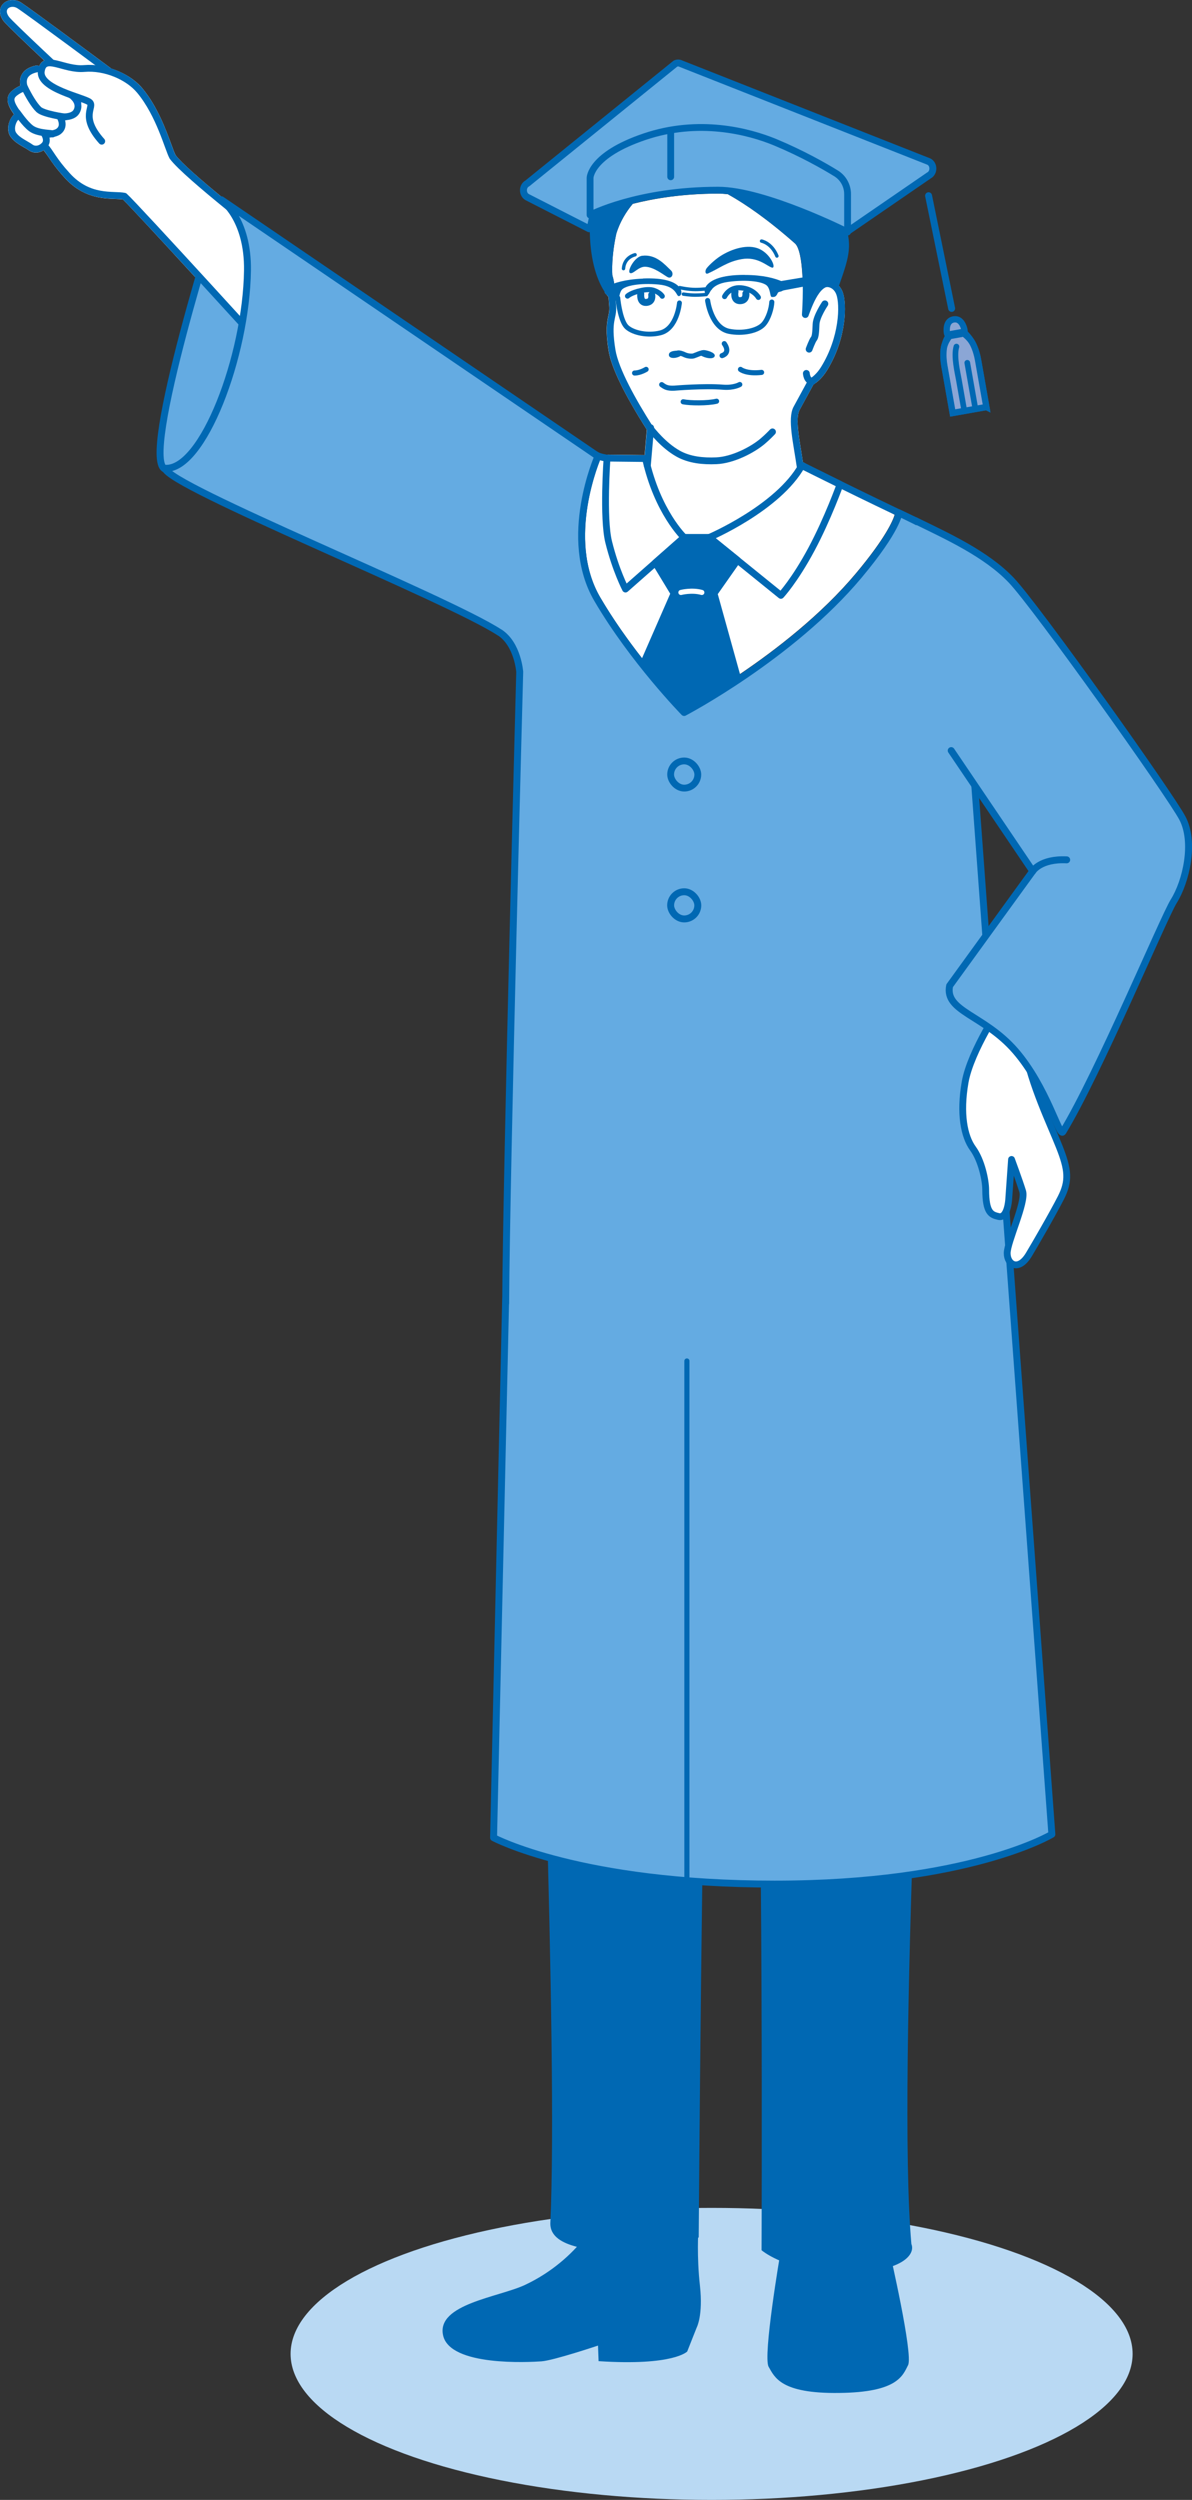 <?xml version="1.0" encoding="UTF-8"?>
<svg id="_レイヤー_2" data-name="レイヤー 2" xmlns="http://www.w3.org/2000/svg" width="189.1" height="396.34" viewBox="0 0 189.1 396.34">
  <rect x="0" y="0" width="189.1" height="396.34" fill="#333333" stroke="none"/>
  <defs>
    <style>
      .cls-1, .cls-2, .cls-3, .cls-4, .cls-5, .cls-6, .cls-7, .cls-8, .cls-9, .cls-10, .cls-11, .cls-12, .cls-13, .cls-14, .cls-15, .cls-16 {
        stroke: #0068b3;
      }

      .cls-1, .cls-3, .cls-4, .cls-17, .cls-18, .cls-6, .cls-7, .cls-8, .cls-9, .cls-10, .cls-11, .cls-12, .cls-13, .cls-14, .cls-15, .cls-19 {
        stroke-linecap: round;
        stroke-linejoin: round;
      }

      .cls-1, .cls-4, .cls-6, .cls-10, .cls-19 {
        stroke-width: 1.08px;
      }

      .cls-1, .cls-20, .cls-19 {
        fill: #fff;
      }

      .cls-2 {
        stroke-width: .27px;
      }

      .cls-2, .cls-21, .cls-4 {
        fill: #0068b3;
      }

      .cls-2, .cls-5, .cls-16 {
        stroke-miterlimit: 10;
      }

      .cls-3, .cls-17, .cls-5 {
        fill: #b4b4b4;
      }

      .cls-3, .cls-17, .cls-7, .cls-12 {
        stroke-width: 1.1px;
      }

      .cls-22 {
        fill: #b9d9f3;
      }

      .cls-17, .cls-19 {
        stroke: #0068c5;
      }

      .cls-18 {
        fill: #090000;
        stroke: #fff;
      }

      .cls-18, .cls-13 {
        stroke-width: .81px;
      }

      .cls-6, .cls-7 {
        fill: #64abe2;
      }

      .cls-8 {
        stroke-width: .9px;
      }

      .cls-8, .cls-9, .cls-10, .cls-11, .cls-12, .cls-13, .cls-14, .cls-15 {
        fill: none;
      }

      .cls-9 {
        stroke-width: .77px;
      }

      .cls-11 {
        stroke-width: 1.11px;
      }

      .cls-14 {
        stroke-width: .54px;
      }

      .cls-15 {
        stroke-width: .54px;
      }

      .cls-16 {
        fill: #8ba6d5;
      }
    </style>
  </defs>
  <g id="_レイヤー_1-2" data-name="レイヤー 1">
    <g>
      <ellipse class="cls-22" cx="112.89" cy="373.19" rx="66.79" ry="23.15"/>
      <g>
        <path class="cls-20" d="M127.45,73.3s-.05-.01-.07-.02c-.09-.58-.18-1.16-.27-1.72-.46-2.79-.89-5.42-.25-6.59l2.19-4.02c.09-.03.17-.08.23-.15.45-.3,1.2-.92,1.91-2.07,3.15-5.09,3.18-10.6,2.49-12.43-.14-.38-.35-.71-.59-.98l-5.78-1.33c-.13-2.88-.55-4.83-1.2-5.4-4.25-3.75-7.78-6.2-10.64-7.8-.54-.06-1.05-.09-1.54-.09-5.6,0-10.18.77-13.55,1.62-1.06,1.27-2.02,2.82-2.61,4.71-.62,2.83-.71,5.03-.63,6.62.13.4.22.8.29,1.27l-1.51,1.36c.04.14.11.26.17.32.03.02.06.05.1.07.13.17.25.32.35.43,0,.02,0,.04,0,.06.03.42.07.89.11,1.42.05.6-.04,1.01-.15,1.52-.21,1.01-.48,2.26.05,5.51.43,2.65,2.46,6.84,6.06,12.51h0s-.35,4.03-.35,4.03l-5.9-.07s0,0-.01,0l-1.18.87c-.89,2.24-4.86,13.38.04,21.75,2.05,3.5,4.43,6.82,6.63,9.64l15.54,2.53c5.68-3.83,12.91-9.41,18.42-15.99,4.7-5.61,5.86-8.37,6.13-9.28l-14.5-8.31Z"/>
        <path class="cls-20" d="M35.04,31.12c-3.21-2.64-6.25-5.28-7.18-6.52-.17-.31-.41-.95-.7-1.75-.82-2.23-2.19-5.97-4.56-8.83-1.17-1.41-2.97-2.51-4.93-3.14C15.8,9.49,4.76,1.31,3.36.41,2.4-.21,1.15-.11.46.64-.06,1.2-.29,2.21.59,3.37c.42.55,3.64,3.61,6.43,6.24-.06.03-.13.06-.19.09-.28.18-.48.45-.63.8-.12-.1-.28-.15-.45-.12-1.16.23-1.95.74-2.33,1.5-.32.62-.28,1.26-.19,1.7-.33.14-.77.37-1.21.72-1.43,1.11-.73,2.52.2,3.85-.31.27-.54.67-.69,1.05-.39.99-.29,1.97.24,2.6.48.66,1.34,1.16,2.03,1.56.28.16.53.3.71.43.36.27.77.4,1.2.4s.84-.13,1.21-.37c.26.33.49.67.75,1.04.54.81,1.22,1.82,2.59,3.33,2.86,3.14,5.96,3.27,8.01,3.35.47.02.89.04,1.23.09,1.08,1.03,6.17,6.54,11.47,12.32l4.09-12.81Z"/>
        <g>
          <path class="cls-1" d="M17.61,11.51S4.57,1.83,3.07.87-.38,1.2,1.03,3.04c.71.93,10.52,10.05,10.52,10.05"/>
          <path class="cls-7" d="M35.16,32.01s-13.28,41.42-8.87,42.39c5.26,1.16,13.96-18.13,13.96-28.91s-5.09-13.48-5.09-13.48Z"/>
          <g>
            <path class="cls-1" d="M11.71,15.42s1.16,1.04.41,2.29c-.63,1.05-2.62.79-2.62.79,0,0,.95,1.46-.2,2.33-.67.51-2.21.49-2.21.49,0,0,.61.97-.02,1.67-.62.69-1.57.86-2.24.36-.61-.45-2.02-1.05-2.62-1.88-1.04-1.24.41-3.7.97-2.94-1.48-2-1.91-2.96-.82-3.81.79-.61,1.54-.81,1.54-.81,0,0-1.09-2.38,1.97-3"/>
            <path class="cls-10" d="M3.91,13.89c.64,1.3,1.47,2.74,2.23,3.47s4.14,1.19,4.14,1.19"/>
            <path class="cls-10" d="M2.73,17.86c-.09-.18,1.18,1.75,2.22,2.51,1.17.85,3.48.71,3.39.87"/>
            <path class="cls-19" d="M9.63,14.35s2.25.53,2.72,1.99"/>
            <path class="cls-1" d="M7.04,23.09c1.06,1.21,1.4,2.29,3.62,4.73,3.47,3.82,7.29,2.93,9.08,3.29,1.74,1.55,25,27.1,25,27.1l-.75-19.16c-1.06-.99-14.35-11.16-16.61-14.18-.71-1.29-2.04-6.69-5.2-10.5-1.86-2.24-5.51-3.79-8.8-3.51-3.29.29-6.38-2.41-6.83.4s6.75,4.19,7.65,4.94c.9.75-1.63,2.22,1.94,6.19"/>
          </g>
          <path class="cls-21" d="M123.8,357.19s-2.81,16.4-1.86,18.05c.95,1.64,1.92,4.27,11.19,4.14,9.27-.09,10.08-2.75,10.93-4.41.84-1.67-2.93-17.99-2.93-17.99l-17.33.21Z"/>
          <path class="cls-2" d="M146.96,230.44c-.4-29.64-.64-41.21-4.61-41.45,0,0-17.81.27-27.68,6.09-10.09-5.4-27.9-4.93-27.9-4.93-3.95.41-2.58,11.3-1.74,40.94.27,9.89,3.66,94.64,2.41,121.4-.06,2.93,4.04,4.58,14.55,4.37,6.81-.14,8.72-2.22,8.72-2.22,0,0,.54-78.17,1.43-95.62.24-4.62.89-7.84,1.75-10.55.59-1.87,3.22-1.9,3.86-.05.94,2.71,1.78,5.92,2.12,10.43,1.41,18.52,1.08,97.84,1.08,97.84,0,0,3.2,2.73,10.27,3.39,11.09.66,14-2.49,13.23-4.28-2.36-26.68,2.64-115.48,2.5-125.37Z"/>
          <path class="cls-21" d="M92.68,354.84c-1.99,2.55-5.15,5.41-9.34,7.39-4.19,1.98-14.12,3.04-13.05,8.01,1.07,4.98,13.71,4.26,15.62,4.13,1.92-.14,8.96-2.5,8.96-2.5l.09,2.47c11.92.78,14.06-1.53,14.06-1.53l1.5-3.79s1.04-1.92.52-6.63c-.53-4.71-.25-8.81-.25-8.81"/>
          <path class="cls-10" d="M112.53,85.2s10.93-4.66,14.68-11.41c3.92,1.95,6.06,3,6.06,3,0,0-1.95,5.45-4.53,10.27-2.67,4.99-4.86,7.33-4.86,7.33l-11.36-9.19Z"/>
          <path class="cls-10" d="M108.52,85.2s-4.22-4-6.11-12.5l-6.11-.07s-.68,9.51.26,13.3c1.11,4.48,2.67,7.46,2.67,7.46l9.29-8.18"/>
          <polyline class="cls-4" points="116.99 107.44 113.28 94.09 116.99 88.81 112.53 85.2 108.52 85.2 103.97 89.21 106.93 94.09 101.49 106.53 108.02 116 116.99 107.44"/>
          <path class="cls-18" d="M108.02,93.93s1.74-.45,3.32,0"/>
          <path class="cls-12" d="M145.27,82.58c-7.93-3.71-18.06-8.78-18.06-8.78"/>
          <path class="cls-17" d="M109.07,113.12s-.24,144.81.12,185.06"/>
          <path class="cls-7" d="M79.28,100.29c-8.36-5.48-52.69-23.24-53.1-26.05,5.98.43,12.88-17.77,13.08-31.34.12-8.27-4.14-11.23-4.14-11.23l59.74,40.67s-5.76,12.99-.1,22.66c5.66,9.67,13.77,17.96,13.77,17.96,0,0,16.99-8.89,27.72-21.71,6.19-7.39,6.35-9.94,6.35-9.94,2.5,1.22,5.99,2.89,9.21,4.75l15.06,204.75s-13.08,7.9-43.96,7.9-44.61-7.36-44.61-7.36l1.92-85.57v.89c.12-21.56,2.23-100.15,2.23-100.15,0,0-.31-4.36-3.15-6.23Z"/>
          <line class="cls-13" x1="108.97" y1="215.77" x2="108.97" y2="299.63"/>
          <g>
            <rect class="cls-10" x="106.39" y="120.63" width="4.31" height="4.31" rx="2.16" ry="2.16" transform="translate(217.09 245.58) rotate(-180)"/>
            <rect class="cls-12" x="106.39" y="141.39" width="4.31" height="4.31" rx="2.16" ry="2.16" transform="translate(217.09 287.08) rotate(-180)"/>
          </g>
          <path class="cls-4" d="M127.76,49.87s.08-1.06.12-2.54c.08-3.06-.03-7.93-1.4-9.14-14.17-12.51-20.58-10.76-20.58-10.76,0,0-6.54,2.71-8.64,9.45-1.5,6.89-.06,10.11-.06,10.11,0,0-4.36-3.66-2.74-16.06,1.35-7.82,5.88-8.97,9.25-9.57,1.17-.27,1.66-.72,2.65-1.53s3.68-2.47,7.14-2.11c3.46.36,10.6,3.82,14.91,8.62,4.31,4.81,4.34,6.78,5.24,9.65.99,3.14.45,4.84-1.1,9.23-2.5-1.45-3.96,2.39-4.79,4.64Z"/>
          <path class="cls-10" d="M126.94,73.98c-.54-3.77-1.48-7.6-.55-9.27l2.27-4.17s1.06-.47,2.07-2.1c2.99-4.84,3.12-10.16,2.45-11.95-.67-1.8-2.84-2.17-3.89-.22"/>
          <g>
            <path class="cls-7" d="M107.12,10.11l-23.45,18.96c-.84.43-.84,1.77,0,2.2l9.78,4.99c.3.15.49-2.22.78-2.38l19.7-10.94c.32-.18.69-.17,1.01.02l18.74,10.75c.25.6.65,2.25.75,2.99l12.93-8.88c.84-.43.84-1.77,0-2.2l-39.33-15.52c-.29-.15-.62-.15-.9,0Z"/>
            <path class="cls-6" d="M134.46,36.79v-5.99c.01-1.35-.68-2.61-1.84-3.32-1.97-1.21-5.37-3.14-9.58-4.9-4.33-1.8-12.23-3.81-20.81-.9-8.59,2.91-8.62,6.52-8.62,6.52v5.89s7.48-3.94,20.32-3.94c7.35,0,20.53,6.63,20.53,6.63Z"/>
            <line class="cls-10" x1="106.4" y1="28.03" x2="106.4" y2="20.71"/>
          </g>
          <path class="cls-10" d="M128.89,60.45c-.9,0-.97-1.25-.97-1.25"/>
          <path class="cls-10" d="M130.86,48.17s-1.35,2-1.4,3.24c-.05,1.25-.1,2-.35,2.3s-.75,1.65-.75,1.65"/>
          <g>
            <path class="cls-15" d="M120.81,38.22s1.6.29,2.44,2.37"/>
            <path class="cls-15" d="M100.75,40.39s-1.71.35-1.84,2.2"/>
            <path class="cls-21" d="M120.49,39.48c1.85.86,2.72,3.17,1.95,2.94s-2.25-1.77-4.76-1.34c-2.32.4-3.6,1.5-5.35,2.27-.46.2-.51-.35-.29-.73.16-.28,1.23-1.38,2.29-2.05,1.77-1.12,4.31-1.94,6.17-1.09Z"/>
            <path class="cls-21" d="M106.44,42.87c-.97-.91-2.36-2.6-4.57-2.32-1.21.15-2.43,2.46-1.93,2.73s1.31-1.04,2.45-.99c1.37.06,2.86,1.28,3.51,1.64s1.09-.54.54-1.06Z"/>
          </g>
          <line class="cls-3" x1="102.69" y1="73.81" x2="103.21" y2="67.82"/>
          <path class="cls-10" d="M96.45,43.34c.54,1.26.51,2.25.75,5.21.15,1.92-.9,2.1-.1,6.99.51,3.15,3.34,8.16,5.94,12.25.43.51,2.18,2.8,4.52,4.12,1.82,1.03,4.02,1.23,6.08,1.14,2.63-.11,5.77-1.74,7.39-3.13.64-.55,1.16-1.07,1.52-1.45"/>
          <polyline class="cls-21" points="123.88 44.56 131.32 43.33 131.17 44.74 124.06 46.08"/>
          <path class="cls-21" d="M118.1,43.58c-3.77,0-5.24.84-5.9,1.56-.66.72-.45,1.59.03,1.62s.21-1.65,3.29-2.07c3.08-.42,5.69-.03,6.23.69.54.72.36,1.71.72,1.71s.6.02.87-.54c.04-.12.11-.25.37-.29s.58-.21.7-.34c.21-.21.48-.99-.57-1.4-.93-.36-2.64-.93-5.75-.93Z"/>
          <path class="cls-13" d="M112.26,47.65s.55,4.31,3.41,4.88c2.1.42,4.53-.06,5.48-1.14.78-.89,1.25-2.55,1.29-3.5"/>
          <path class="cls-21" d="M102.01,44.15c3.58-.14,5.01.6,5.66,1.26.65.66.49,1.49.03,1.54s-.26-1.56-3.21-1.84-5.41.18-5.89.89-.28,1.63-.62,1.65-.57.05-.85-.48c-.04-.11-.11-.23-.36-.26s-.56-.18-.68-.29c-.21-.19-.5-.93.49-1.35.87-.38,2.47-.98,5.43-1.1Z"/>
          <path class="cls-9" d="M107.79,48.02s-.36,4.11-3.06,4.76c-1.98.48-4.21.02-5.25-.88-.97-.83-1.39-3.77-1.47-4.68"/>
          <path class="cls-14" d="M107.83,45.6s1.3.3,2.5.3c1.02,0,2.37-.16,2.37-.16"/>
          <path class="cls-14" d="M108.41,46.63s.99.16,1.87.16c.75,0,1.77-.09,1.77-.09"/>
          <path class="cls-13" d="M114.95,47.02s.71-1.55,2.58-1.39c2.05.17,2.78,1.52,2.78,1.52"/>
          <path class="cls-11" d="M116.6,46.24s-.3,1.43.79,1.43.94-1.13.94-1.13"/>
          <path class="cls-13" d="M99.55,46.94s.53-.53,2.14-.88c.72-.16,1.53-.22,2.1,0,.97.36,1.27.9,1.27.9"/>
          <path class="cls-11" d="M101.65,46.59s-.19,1.45.89,1.36.85-1.2.85-1.2"/>
          <path class="cls-13" d="M114.55,56.38s1.42-.36.35-1.9"/>
          <path class="cls-21" d="M108.34,56.02s-.65-.45-1.08-.42-1.13.12-1.15.64c-.02.9,2,.48,2.22-.22Z"/>
          <path class="cls-21" d="M110.74,55.81s.54-.34.97-.31,1.82.39,1.67.95c-.22.81-2.63.05-2.64-.63Z"/>
          <path class="cls-13" d="M107.42,56.02s.2-.25,1.24.24c.4.19,1.09.26,1.39.16.6-.2,1.06-.49,1.55-.47"/>
          <path class="cls-13" d="M108.38,63.7c1.08.22,3.87.26,5.3-.09"/>
          <path class="cls-13" d="M117.47,58.56s.91.76,3.35.48"/>
          <path class="cls-13" d="M102.5,58.56s-.93.58-1.83.58"/>
          <path class="cls-13" d="M117.36,60.96s-.92.56-2.63.43c-3.05-.25-7.74.15-7.74.15-1.12.06-1.5-.18-2.02-.56"/>
          <path class="cls-12" d="M96.3,72.64s-1.2-.15-1.8-.55"/>
          <path class="cls-1" d="M162.51,166.1c1.14,6.03,4.09,12.05,5.53,15.7,1.45,3.65,1.62,5.44.26,8.1s-4.15,7.46-5.07,8.99c-1.65,2.75-3.45,1.61-3.45-.2s2.99-8.06,2.46-9.81c-.54-1.75-1.77-5.06-1.77-5.06l-.45,6.36s-.18,3.03-1.6,2.69c-1.18-.28-2.04-.58-2.05-4.25,0-1.46-.64-4.63-2.03-6.54s-2.11-5.51-1.23-10.53c.89-5.02,5.92-12.44,5.92-12.44"/>
          <path class="cls-7" d="M150.9,119l12.93,19.11-13.18,18.17c-.82,4.1,5.45,4.59,10.43,10.33,4.98,5.74,6.98,13.74,7.54,12.83,5.54-9.08,15.99-34,17.57-36.53,2-3.19,3.39-9.38,1.4-13.18-2-3.79-23.16-33.54-27.15-37.73-3.99-4.19-10.18-6.99-15.16-9.43"/>
          <path class="cls-7" d="M163.83,138.12s1.2-2,5.39-1.8"/>
          <g>
            <g>
              <path class="cls-5" d="M156.48,64.54l-1.32-7.48c-.15-.85-.4-1.69-.78-2.47-.6-1.24-1.81-2.26-1.81-2.26l-1.63.29s-1.1,1.43-1.23,2.8c-.09.86-.04,1.73.11,2.58l1.32,7.48,5.33-.94Z"/>
              <path class="cls-16" d="M152.45,53.01c.32-.06.64-.23.56-.67-.12-.65-.59-1.91-1.73-1.7-1.15.2-1.16,1.54-1.05,2.19.08.44.43.5.76.44l1.46-.26Z"/>
              <path class="cls-16" d="M156.48,64.54l-1.32-7.48c-.15-.85-.4-1.69-.78-2.47-.6-1.24-1.83-1.93-1.83-1.93l-1.63.29s-1.08,1.09-1.22,2.46c-.09.86-.04,1.73.11,2.58l1.32,7.48,5.33-.94Z"/>
              <path class="cls-8" d="M152.45,53.01c.32-.06.64-.23.56-.67-.12-.65-.59-1.91-1.73-1.7-1.15.2-1.16,1.54-1.05,2.19.08.44.43.5.76.44l1.46-.26Z"/>
              <path class="cls-8" d="M151.14,65.48l-1.32-7.48c-.15-.85-.2-1.72-.11-2.58.14-1.37.62-2.03.62-2.03"/>
              <path class="cls-8" d="M153.09,52.82s.69.52,1.29,1.77c.37.78.63,1.61.78,2.47l1.32,7.48"/>
              <path class="cls-8" d="M152.98,65.15s-.55-3.11-.86-4.9c-.2-1.14-.85-3.79-.39-5.3"/>
              <path class="cls-8" d="M154.74,64.84s-.98-5.53-1.29-7.32"/>
            </g>
            <line class="cls-3" x1="147.31" y1="31.03" x2="150.97" y2="48.9"/>
          </g>
        </g>
      </g>
    </g>
  </g>
</svg>